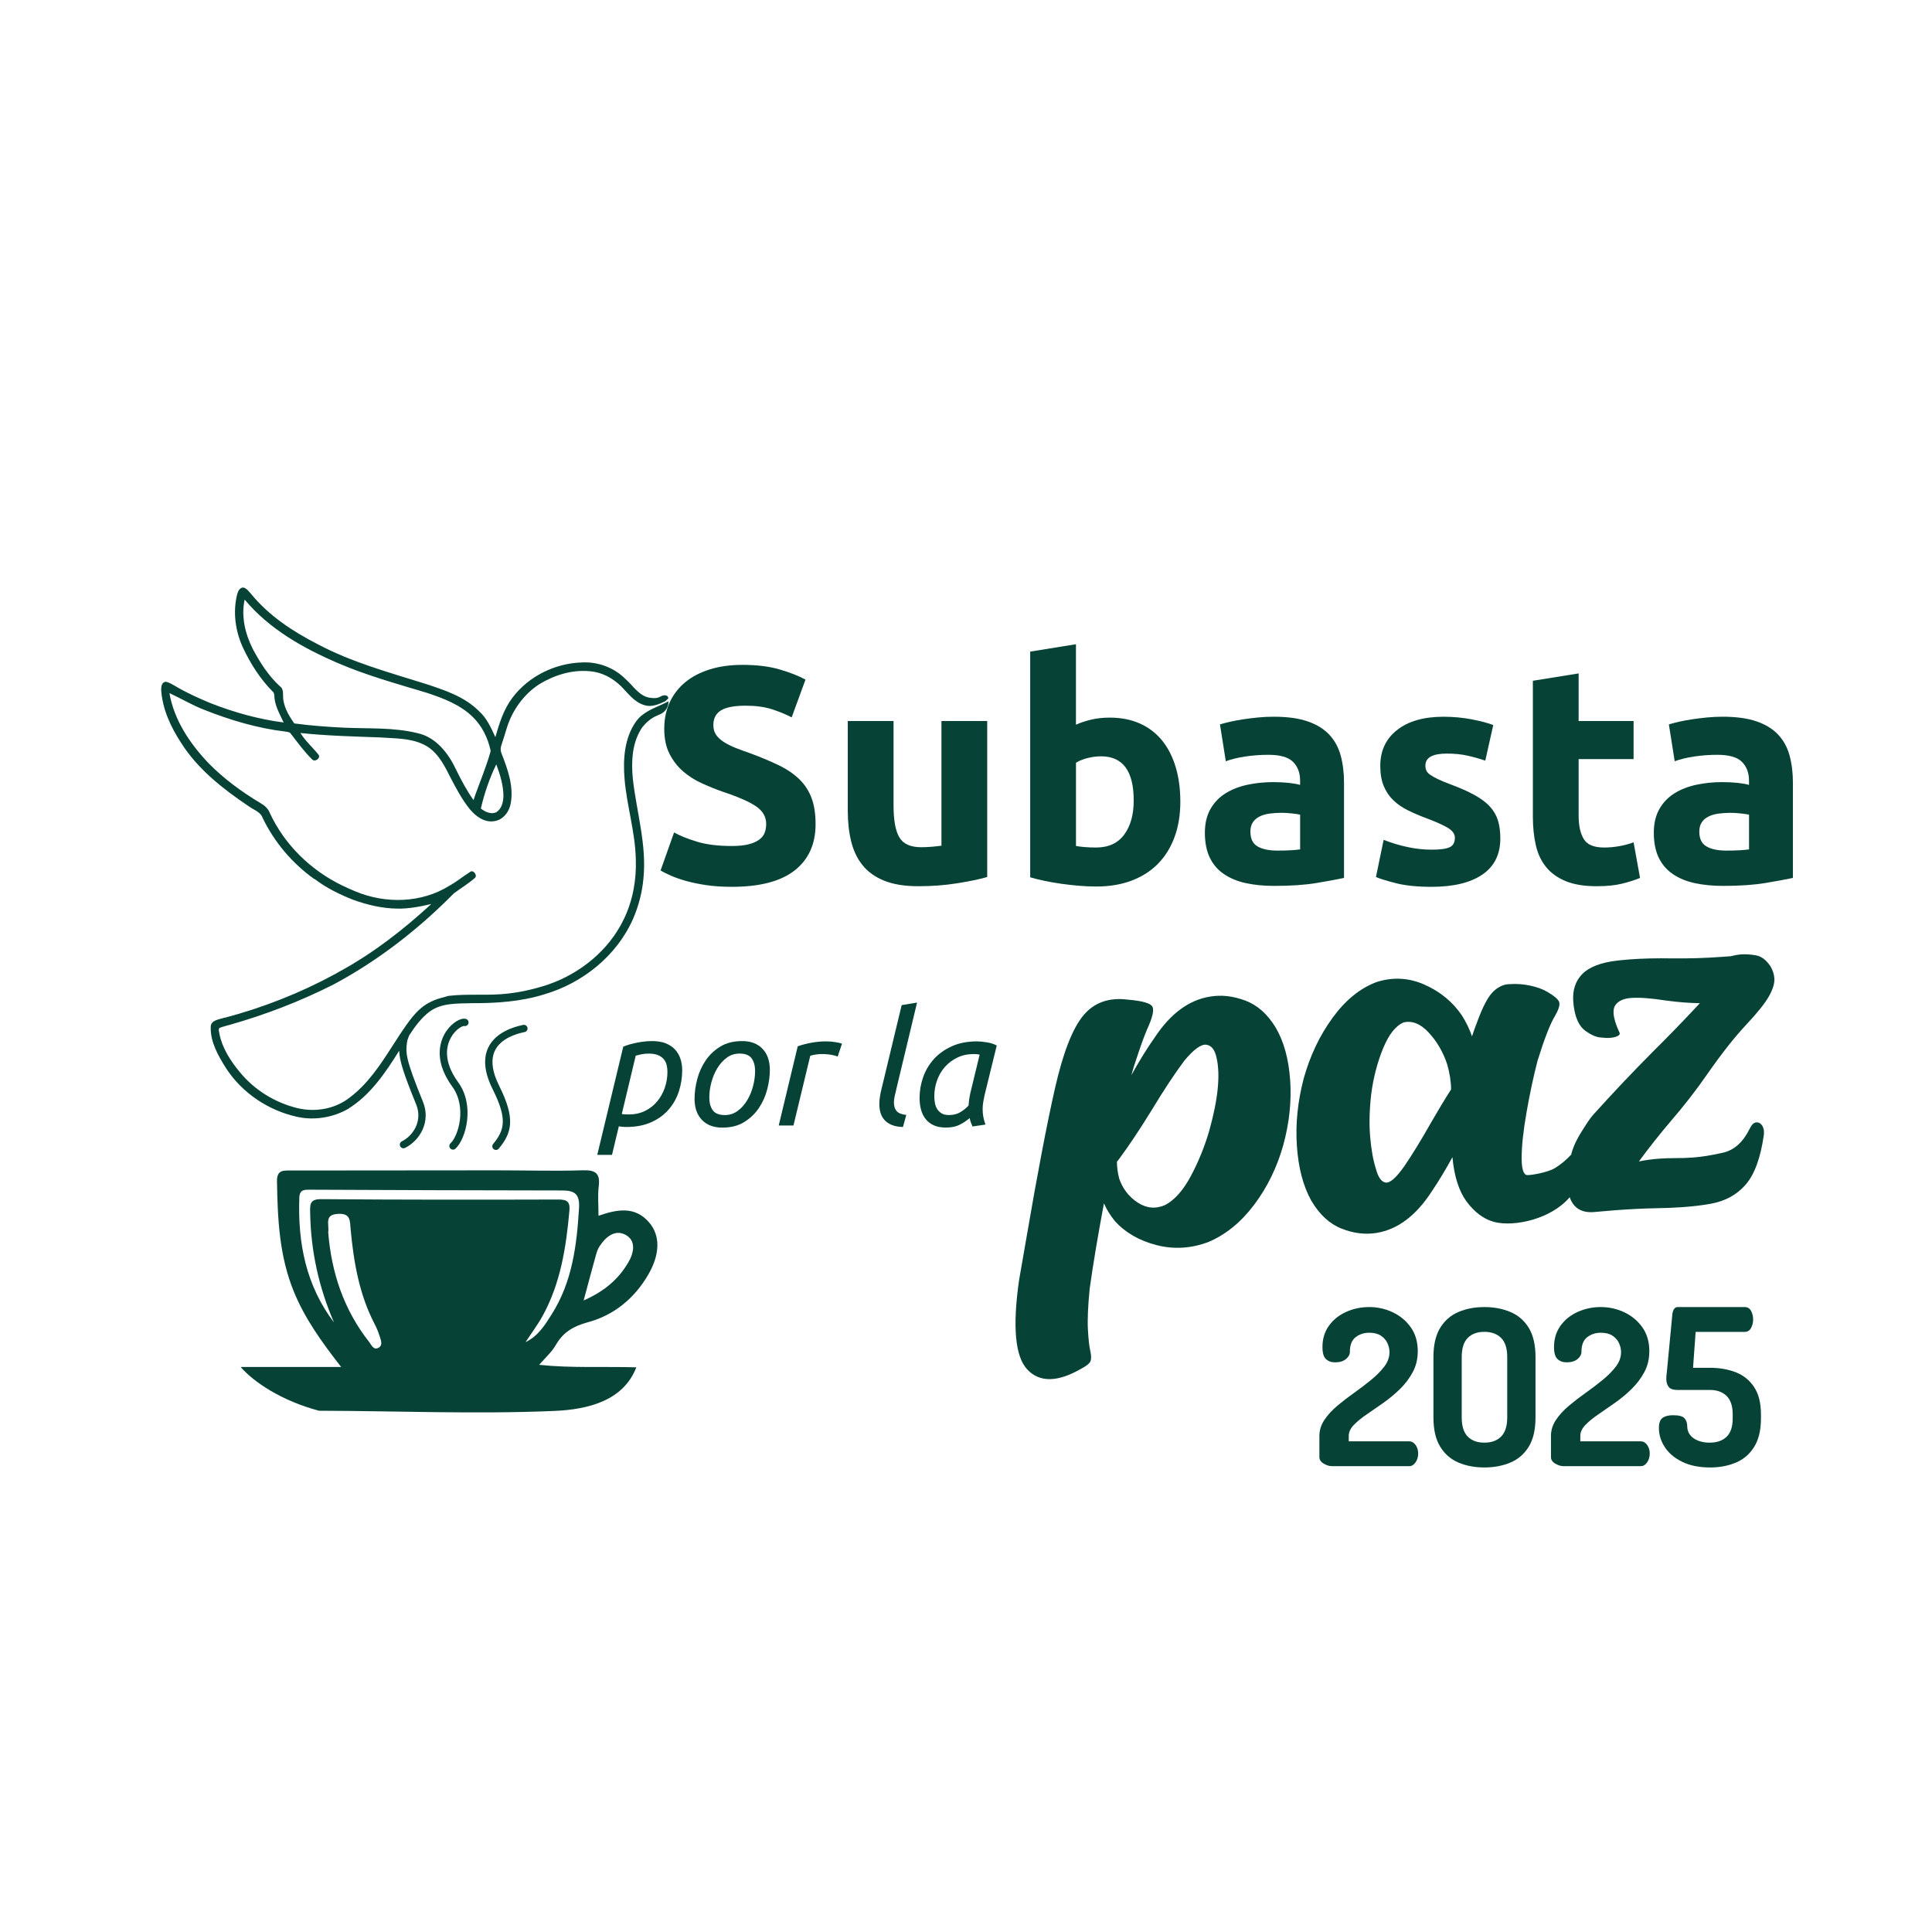 <?xml version="1.0" encoding="UTF-8"?>
<svg id="Capa_1" data-name="Capa 1" xmlns="http://www.w3.org/2000/svg" viewBox="0 0 1080 1080">
  <defs>
    <style>
      .cls-1 {
        fill: #064336;
      }
    </style>
  </defs>
  <g>
    <path class="cls-1" d="M194.86,619.68c12.39-7.77,20.67-20.14,28.29-32.34.18,5.62,2.36,12.51,9.5,30.07,3.64,8.95-1.42,17.3-8.03,20.62-1.01.51-1.42,1.74-.91,2.74.36.71,1.08,1.13,1.83,1.13.31,0,.62-.07.91-.22,8.25-4.14,14.55-14.59,9.98-25.81-9.61-23.64-9.78-27.04-8.88-33.41.14-.99.62-2.33,1.25-3.79,3.19-4.84,6.59-9.54,11.22-13.08,6.9-5.15,15.88-4.55,24.01-4.81,13.51.05,27.17-.88,40.15-4.91,21.47-6.27,40.58-21.54,49.69-42.18,3.12-7.17,5.1-14.84,5.82-22.63,1.88-18.71-3.79-36.97-5.9-55.39-.99-9.89-.55-20.71,5.27-29.15.5-.57,1.31-1.5,1.82-2.07,1.77-1.69,3.67-3.28,5.96-4.2.82-.36,1.63-.73,2.45-1.11,2.74-1.26,4.47-4.04,4.37-7.05v-.05s0,0,0,0c-5.61,3.02-12.16,4.75-16.67,9.5-.49.55-.95,1.11-1.38,1.68-6.62,9.28-7.39,21.24-6.48,32.23,1.26,15.11,5.99,29.74,6.29,44.95.4,11.53-1.69,23.21-6.79,33.61-8.29,17.19-24.17,30.09-42.06,36.3-8.56,2.87-17.45,4.82-26.47,5.45-9.71.7-19.48-.21-29.15.92-1.05.11-1.99.6-3.01.83-4.77,1.08-9.31,3.16-13,6.39-3.03,2.65-5.46,5.81-7.78,9.06-2.89,4.06-5.55,8.3-8.25,12.46-6.51,10.14-13.38,20.48-23.11,27.86-8.17,6.6-19.34,8.59-29.45,6.19-12.5-3.01-24.05-10.11-32.22-20.06-5.18-6.25-9.82-13.32-11.46-21.39-.08-1.1-.8-2.45.02-3.41,1.82-.71,3.72-1.17,5.61-1.69,20.04-5.66,39.59-13.2,58.17-22.6,24.92-13.31,47.51-30.9,67.29-50.98,3.84-2.81,7.95-5.3,11.55-8.44,1.97-1.42-.85-5.18-2.7-3.36-3.86,2.4-7.36,5.37-11.36,7.55-15.55,9.78-35.67,10.24-52.39,3.27-2.51-1.01-4.96-2.12-7.4-3.29-17.59-8.45-32.39-22.83-40.62-40.59-.93-2.52-3-4.29-5.28-5.58-10.46-6.25-20.37-13.53-28.93-22.22-10.41-10.93-19.3-24.11-21.92-39.23,6.47,2.98,12.63,6.68,19.3,9.28,14.67,5.82,29.96,10.39,45.68,12.24,1.06.2,2.39.22,2.98,1.32,3.79,4.89,7.45,9.94,11.86,14.28,1.54,1.66,5.02-.84,3.48-2.76-3.28-4.07-7.28-7.57-10.07-12.06,14.77,1.57,29.61,1.93,44.44,2.47,8.18.62,16.84.28,24.4,3.95,6.98,3.27,10.95,10.32,14.25,16.92l.3.61c3.37,6.44,6.71,12.99,11.31,18.64,3.26,3.94,8.11,7.56,13.51,6.71,5.05-.61,8.56-5.23,9.36-10,1.72-9.5-1.66-18.93-5.07-27.65-.59-1.42-.78-2.95-.28-4.43,1.14-3.43,2.18-6.9,3.25-10.36,3.09-9.73,9.42-18.52,18.02-24.11,8.45-5.16,18.48-8.28,28.45-7.26,6.46.52,12.51,3.72,17.11,8.21,4.05,3.99,7.59,9.2,13.37,10.76,3.94,1.23,7.89-.5,11.42-2.15.54-.46,1.25-1.03,1.81-1.67,0-.01,0-.02,0-.03-.1-2.09-2.57-2.01-4.4-.98-1.82,1.02-3.43.98-5.59.71-6.29-.75-9.62-6.8-14.02-10.59-6.33-6.33-15.28-9.64-24.19-9.19-15.05.41-29.96,7.7-39.01,19.82-4.86,6.45-7.28,14.27-9.47,21.93-2.41-5.24-4.82-10.71-9.24-14.61-8.09-8.12-19.25-11.7-29.86-15.2-20.42-6.4-41.27-12.06-60.26-22.16-13.83-7.09-27.18-15.85-37.1-27.98-1.3-1.37-2.43-3.16-4.36-3.68-2-.03-2.97,1.89-3.45,3.53-2.62,10.2-1.07,21.18,3.43,30.62,4.14,8.68,9.39,16.93,16.16,23.8,1.34.97,1.07,2.63,1.23,4.06.6,4.83,3.08,9.09,5.1,13.43-13.94-1.79-27.59-5.62-40.66-10.72-6.44-2.69-12.83-5.52-18.86-9.02-2.02-1.1-3.95-2.49-6.22-3.01-2.41-.01-2.77,2.76-2.72,4.59.71,10.68,5.34,20.67,11.12,29.51,9.32,14.76,23.33,25.73,37.63,35.36,2.71,2.07,6.68,3.1,7.95,6.59,6.53,13.57,16.5,25.36,28.73,34.12l.13-.06c6.61,5.04,14.12,8.77,21.84,11.79,7.85,2.82,16.13,4.8,24.52,4.9,6.45.15,12.84-1.13,19.09-2.57-15.73,14.46-32.73,27.64-51.54,37.88-.62.35-1.87,1.05-2.49,1.4-19.4,10.54-40.11,18.65-61.43,24.3v-.11c-2.94,1.12-7.94,1.22-7.85,5.42-.2,8.34,4.19,15.93,8.49,22.78,9.02,14,23.86,23.87,40.09,27.36,9.63,2.05,19.93.29,28.44-4.62ZM277.43,427.28c2.1,5.68,3.95,11.6,4,17.71-.12,3.4-.99,7.36-4.21,9.15-2.97,1.22-6.09-.36-8.42-2.18,1.98-8.49,4.81-16.83,8.63-24.68ZM158.25,388.78c-.04-1.86-.02-4.01-1.79-5.15-6.42-5.88-11.14-13.32-15.2-20.96-4.2-8.38-6.55-18.17-4.49-27.48,13.76,16.52,32.96,27.29,52.46,35.62,15.98,6.86,32.77,11.47,49.39,16.48,9.11,3.03,18.51,6.55,25.53,13.37,5.23,5.01,8.52,11.74,10.08,18.77,0,.23-.01.46-.02.69-2.55,9.24-6.46,18.05-9.52,27.13-3.67-5.19-6.67-10.81-9.48-16.5l-.2-.41c-4.27-9.11-11.16-18.17-21.49-20.48-13.4-3.32-27.35-2.47-41.05-3.08-9.34-.44-18.68-1.14-27.95-2.37-3.2-4.52-6.37-9.88-6.27-15.64Z"/>
    <path class="cls-1" d="M334.57,679.61c0-6.25-.5-11.37.12-16.36.89-7.19-1.58-9.28-8.82-9.05-15.95.51-31.92.02-47.89.02-38.39.01-76.78.08-115.16.1-4.16,0-8.08-.53-7.98,5.94.34,21.12,1.26,41.97,9.52,62,6.04,14.66,14.99,27.34,26.34,41.89h-56.17c7.36,8.52,22.98,18.93,43.78,24.46,43.82.12,87.62,1.97,131.45.12,19.27-.81,38.78-5.81,45.95-24.4-18.43-.5-36.82.49-54.3-1.38,3.31-3.87,7-7.09,9.3-11.1,4.17-7.27,9.96-10.55,18.12-12.77,14.5-3.96,25.82-13.3,33.51-26.48,6.65-11.42,6.9-21.93.44-29.35-7.75-8.9-17.37-7.42-28.2-3.63ZM211.69,753.34c-2.86,1.67-4.04-1.53-5.38-3.23-14.31-18.18-21.09-39.14-22.83-61.2.65-4.6-2.38-9.85,5.31-10.34,7.37-.46,6.77,3.81,7.24,8.86,1.72,18.28,4.81,36.29,13.46,52.85,1.09,2.09,1.99,4.31,2.7,6.56.69,2.2,2,5.05-.51,6.51ZM308.4,734.71c-3.8,6-7.48,12.08-14.6,15.55,3.21-4.91,6.76-9.64,9.58-14.76,10.03-18.28,13.1-38.38,14.93-58.8.45-5.06-1.46-6.18-6.27-6.16-44.19.13-88.37.15-132.56-.21-6.44-.05-6.17,3.12-6.1,7.5.35,21.32,4.77,41.7,13.34,61.45-15.63-20.6-20.32-44.41-19.39-69.81.17-4.63,2.94-4.44,6.17-4.42,46.9.19,93.8.4,140.7.42,7.04,0,9.96,1.98,9.48,9.84-1.26,20.88-3.77,41.24-15.29,59.41ZM351.39,705.4c-5.33,9.25-13.01,16.22-25.13,21.57,2.72-10.1,4.78-17.88,6.94-25.63.45-1.62,1.05-3.28,1.96-4.68,3.39-5.2,8.5-9.45,14.3-6.51,6.33,3.2,4.88,10.12,1.93,15.25Z"/>
    <path class="cls-1" d="M293.26,576.94c1.11-.22,1.83-1.3,1.6-2.41-.22-1.11-1.3-1.83-2.41-1.6-5.52,1.11-15.38,4.21-19.44,12.52-3.06,6.26-2.25,14.15,2.4,23.44,8.25,16.5,6.74,22.77.26,30.59-.72.87-.6,2.16.27,2.88.38.32.84.47,1.31.47.59,0,1.17-.25,1.57-.74,7.36-8.86,9.41-16.72.26-35.03-4.05-8.1-4.85-14.76-2.38-19.82,3.29-6.74,11.8-9.35,16.57-10.31Z"/>
    <path class="cls-1" d="M259.39,573.53c1.07.27,2.17-.36,2.47-1.43.31-1.09-.33-2.22-1.42-2.52-2.91-.82-7.68,2.14-10.87,6.72-2.85,4.1-8.24,15.34,3.22,31.07,8.34,11.44,3.43,27.66-.95,31.74-.83.77-.87,2.06-.1,2.89.4.43.95.65,1.5.65.5,0,1-.18,1.39-.55,5.84-5.43,10.95-24.12,1.47-37.14-8.86-12.16-6.34-20.84-4.05-24.93,2.64-4.71,6.4-6.55,7.33-6.51Z"/>
    <path class="cls-1" d="M409.05,495.74c15.68,0,27.4-3.06,35.19-9.18,7.78-6.12,11.67-14.73,11.67-25.83,0-5.72-.74-10.58-2.23-14.59-1.49-4-3.75-7.49-6.78-10.47-3.03-2.97-6.84-5.58-11.41-7.81-4.58-2.23-9.95-4.49-16.13-6.78-2.98-1.03-5.7-2.03-8.15-3-2.46-.97-4.64-2.06-6.52-3.26-1.89-1.2-3.35-2.55-4.38-4.03-1.03-1.49-1.54-3.32-1.54-5.49,0-3.66,1.4-6.38,4.21-8.15,2.8-1.77,7.41-2.66,13.82-2.66,5.72,0,10.61.66,14.68,1.97,4.06,1.32,7.75,2.83,11.07,4.55l7.73-21.11c-3.78-2.06-8.58-3.95-14.42-5.66-5.83-1.72-12.76-2.57-20.77-2.57-6.75,0-12.82.83-18.19,2.49-5.38,1.66-9.95,4.03-13.73,7.12-3.78,3.09-6.69,6.84-8.76,11.24-2.06,4.41-3.09,9.35-3.09,14.85s.97,10.16,2.92,13.99c1.94,3.84,4.46,7.1,7.55,9.78,3.09,2.69,6.58,4.92,10.47,6.69,3.89,1.77,7.78,3.35,11.67,4.72,8.93,2.98,15.22,5.75,18.88,8.32,3.66,2.57,5.49,5.81,5.49,9.7,0,1.83-.29,3.49-.86,4.98-.57,1.49-1.61,2.78-3.09,3.86-1.49,1.09-3.46,1.95-5.92,2.57-2.46.63-5.58.94-9.35.94-7.56,0-13.93-.77-19.14-2.32-5.21-1.54-9.58-3.29-13.13-5.24l-7.55,21.28c1.6.92,3.57,1.89,5.92,2.92,2.35,1.03,5.15,2,8.41,2.92,3.26.91,7.01,1.69,11.24,2.32,4.23.63,8.98.94,14.25.94Z"/>
    <path class="cls-1" d="M551.86,490.25v-87.2h-25.58v69.69c-1.61.23-3.43.43-5.49.6-2.06.17-4.01.26-5.84.26-5.95,0-10.02-1.83-12.19-5.49-2.18-3.66-3.26-9.61-3.26-17.85v-47.2h-25.58v50.29c0,6.18.63,11.84,1.89,16.99,1.26,5.15,3.37,9.59,6.35,13.3,2.98,3.72,7.01,6.61,12.1,8.67,5.09,2.06,11.47,3.09,19.14,3.09s14.76-.54,21.63-1.63c6.87-1.09,12.47-2.26,16.82-3.52Z"/>
    <path class="cls-1" d="M593.14,494.02c3.26.46,6.58.83,9.95,1.12,3.38.28,6.61.43,9.7.43,7.44,0,14.08-1.12,19.91-3.35,5.83-2.23,10.76-5.41,14.76-9.53,4-4.12,7.06-9.1,9.18-14.93,2.12-5.84,3.17-12.36,3.17-19.57s-.86-13.53-2.57-19.31c-1.72-5.78-4.24-10.73-7.55-14.85-3.32-4.12-7.44-7.29-12.36-9.53-4.92-2.23-10.59-3.35-16.99-3.35-3.55,0-6.87.34-9.95,1.03-3.09.69-6.07,1.66-8.93,2.92v-44.97l-25.58,4.12v126.16c2.29.69,4.92,1.35,7.9,1.97,2.97.63,6.09,1.17,9.35,1.63ZM601.47,426.39c1.6-1.03,3.69-1.89,6.27-2.57,2.57-.69,5.17-1.03,7.81-1.03,12.13,0,18.2,8.24,18.2,24.72,0,7.9-1.78,14.25-5.32,19.05-3.55,4.81-8.82,7.21-15.79,7.21-2.29,0-4.41-.09-6.35-.26-1.95-.17-3.55-.37-4.81-.6v-46.52Z"/>
    <path class="cls-1" d="M684.2,488.62c3.43,2.35,7.52,4.03,12.27,5.06,4.75,1.03,10.04,1.54,15.88,1.54,9.27,0,17.17-.54,23.69-1.63,6.52-1.09,11.61-2.03,15.28-2.83v-53.21c0-5.61-.63-10.7-1.89-15.28-1.26-4.58-3.41-8.47-6.44-11.67-3.04-3.2-7.07-5.67-12.1-7.38-5.04-1.72-11.33-2.57-18.88-2.57-2.98,0-5.92.14-8.84.43-2.92.29-5.69.63-8.32,1.03-2.63.4-5.06.86-7.3,1.37-2.23.52-4.09,1-5.58,1.46l3.26,20.6c3.09-1.14,6.75-2.03,10.98-2.66,4.23-.63,8.52-.94,12.87-.94,6.52,0,11.1,1.32,13.73,3.95,2.63,2.63,3.95,6.12,3.95,10.47v2.4c-1.61-.46-3.69-.83-6.27-1.12-2.57-.28-5.52-.43-8.84-.43-4.92,0-9.67.49-14.25,1.46-4.58.97-8.64,2.55-12.19,4.72-3.55,2.18-6.38,5.09-8.5,8.76-2.12,3.66-3.18,8.13-3.18,13.39s.91,10.13,2.75,13.9c1.83,3.78,4.46,6.84,7.9,9.18ZM700.34,459.69c.91-1.37,2.17-2.46,3.78-3.26,1.6-.8,3.46-1.34,5.58-1.63,2.12-.28,4.38-.43,6.78-.43,1.72,0,3.61.11,5.66.34,2.06.23,3.61.46,4.64.69v19.4c-1.37.23-3.21.4-5.49.52-2.29.11-4.69.17-7.21.17-4.69,0-8.38-.77-11.07-2.32-2.69-1.54-4.03-4.32-4.03-8.32,0-2.06.46-3.78,1.37-5.15Z"/>
    <path class="cls-1" d="M810.36,473.6c-1.95.92-5.26,1.37-9.95,1.37s-8.98-.49-13.56-1.46c-4.58-.97-9.04-2.32-13.39-4.03l-4.29,20.77c2.06.92,5.75,2.06,11.07,3.43,5.32,1.37,11.99,2.06,20,2.06,12.24,0,21.71-2.28,28.41-6.85,6.69-4.57,10.04-11.31,10.04-20.21,0-3.77-.43-7.08-1.29-9.93-.86-2.85-2.35-5.45-4.46-7.79-2.12-2.34-5.01-4.52-8.67-6.54-3.66-2.02-8.3-4.07-13.91-6.14-2.74-1.04-5.01-1.99-6.78-2.85-1.78-.86-3.18-1.67-4.2-2.41-1.03-.74-1.72-1.52-2.06-2.32-.34-.8-.51-1.72-.51-2.75,0-4.46,4-6.69,12.01-6.69,4.35,0,8.27.4,11.76,1.2,3.49.8,6.72,1.72,9.7,2.75l4.46-19.91c-2.98-1.14-6.98-2.2-12.01-3.18-5.04-.97-10.3-1.46-15.79-1.46-10.99,0-19.63,2.46-25.92,7.38-6.29,4.92-9.44,11.62-9.44,20.08,0,4.35.63,8.07,1.89,11.16,1.26,3.09,3.03,5.75,5.32,7.98,2.29,2.23,5.06,4.15,8.32,5.75,3.26,1.6,6.89,3.15,10.9,4.63,5.15,1.95,8.99,3.69,11.5,5.24,2.52,1.54,3.78,3.35,3.78,5.41,0,2.63-.97,4.41-2.92,5.32Z"/>
    <path class="cls-1" d="M864.26,484.67c2.75,3.38,6.41,6.01,10.99,7.9,4.57,1.89,10.35,2.83,17.34,2.83,5.49,0,10.13-.46,13.9-1.37,3.78-.91,7.21-2,10.3-3.26l-3.61-19.91c-2.4.92-5.06,1.63-7.98,2.14-2.92.52-5.75.77-8.5.77-5.72,0-9.53-1.6-11.41-4.81-1.89-3.2-2.83-7.49-2.83-12.87v-31.76h30.72v-21.28h-30.72v-26.61l-25.58,4.12v75.87c0,5.84.54,11.16,1.63,15.96,1.09,4.81,3,8.9,5.75,12.27Z"/>
    <path class="cls-1" d="M1000.37,422.27c-1.26-4.58-3.41-8.47-6.44-11.67-3.03-3.2-7.07-5.67-12.1-7.38-5.04-1.72-11.33-2.57-18.88-2.57-2.98,0-5.92.14-8.84.43-2.92.29-5.69.63-8.32,1.03-2.64.4-5.06.86-7.3,1.37-2.23.52-4.09,1-5.58,1.46l3.26,20.6c3.09-1.14,6.75-2.03,10.98-2.66,4.23-.63,8.52-.94,12.87-.94,6.52,0,11.1,1.32,13.73,3.95,2.63,2.63,3.95,6.12,3.95,10.47v2.4c-1.6-.46-3.69-.83-6.26-1.12-2.57-.28-5.52-.43-8.84-.43-4.92,0-9.67.49-14.25,1.46-4.58.97-8.64,2.55-12.19,4.72-3.55,2.18-6.38,5.09-8.5,8.76-2.12,3.66-3.17,8.13-3.17,13.39s.91,10.13,2.74,13.9c1.83,3.78,4.46,6.84,7.9,9.18,3.43,2.35,7.52,4.03,12.27,5.06,4.75,1.03,10.04,1.54,15.88,1.54,9.27,0,17.17-.54,23.69-1.63,6.52-1.09,11.61-2.03,15.28-2.83v-53.21c0-5.61-.63-10.7-1.89-15.28ZM977.72,474.8c-1.37.23-3.2.4-5.49.52-2.29.11-4.7.17-7.21.17-4.69,0-8.38-.77-11.07-2.32-2.69-1.54-4.03-4.32-4.03-8.32,0-2.06.46-3.78,1.37-5.15.91-1.37,2.17-2.46,3.78-3.26,1.6-.8,3.46-1.34,5.58-1.63,2.12-.28,4.38-.43,6.78-.43,1.72,0,3.6.11,5.66.34,2.06.23,3.61.46,4.63.69v19.4Z"/>
    <path class="cls-1" d="M377.28,586.62c-1.36-1.45-3.09-2.58-5.18-3.41-2.1-.83-4.59-1.24-7.48-1.24-2.48,0-5.18.27-8.1.8-2.93.53-5.63,1.3-8.11,2.3l-14.53,60.5h8.24l3.81-15.94c.59.12,1.27.21,2.04.27.77.06,1.48.09,2.12.09,5.37,0,10.03-.89,13.95-2.66,3.93-1.77,7.18-4.13,9.74-7.09,2.57-2.95,4.47-6.33,5.71-10.14,1.24-3.81,1.86-7.75,1.86-11.83,0-2.36-.34-4.53-1.02-6.51-.68-1.98-1.7-3.69-3.06-5.14ZM371.61,608.14c-1.01,2.87-2.44,5.4-4.3,7.62-1.86,2.21-4.12,3.97-6.78,5.27-2.66,1.3-5.67,1.95-9.04,1.95-.65,0-1.31-.01-1.99-.04-.68-.03-1.32-.1-1.91-.22l7.79-32.6c.83-.23,1.86-.49,3.1-.75,1.24-.27,2.6-.4,4.08-.4,2.12,0,3.87.28,5.23.84,1.36.56,2.44,1.32,3.23,2.26.8.95,1.34,2.04,1.64,3.28.3,1.24.44,2.51.44,3.81,0,3.13-.5,6.13-1.51,8.99Z"/>
    <path class="cls-1" d="M501.03,608.9l11.61-48.46-8.6,1.42-11.16,46.42c-.41,1.59-.74,3.13-.97,4.61-.24,1.48-.36,2.89-.36,4.25,0,1.83.23,3.51.71,5.05.47,1.54,1.22,2.87,2.26,3.99,1.03,1.12,2.39,2.02,4.08,2.7,1.68.68,3.73,1.05,6.16,1.11l1.86-6.73c-2.66-.29-4.47-1.03-5.45-2.21-.98-1.18-1.46-2.78-1.46-4.78,0-1.12.15-2.3.44-3.54.3-1.24.59-2.51.89-3.81Z"/>
    <path class="cls-1" d="M466.71,582.54c-.86-.15-1.73-.25-2.61-.31-.89-.06-1.68-.09-2.39-.09-2.72,0-5.43.25-8.15.75-2.72.5-5.26,1.17-7.62,1.99l-10.63,44.29h8.24l9.39-38.98c.89-.3,1.93-.53,3.15-.71,1.21-.18,2.44-.27,3.68-.27,1.42,0,2.89.12,4.43.35,1.53.24,2.89.59,4.08,1.06l2.39-7.18c-.35-.18-.89-.34-1.59-.49-.71-.15-1.49-.29-2.35-.44Z"/>
    <path class="cls-1" d="M414.84,581.97c-4.78,0-8.86,1.03-12.23,3.1-3.37,2.07-6.11,4.69-8.24,7.88-2.13,3.19-3.68,6.67-4.65,10.45-.97,3.78-1.46,7.38-1.46,10.81,0,5.02,1.37,8.96,4.12,11.83,2.75,2.87,6.54,4.3,11.39,4.3s8.86-1.03,12.23-3.1c3.36-2.07,6.11-4.69,8.24-7.88,2.13-3.19,3.68-6.67,4.65-10.45.98-3.78,1.46-7.38,1.46-10.81,0-5.02-1.37-8.96-4.12-11.83-2.75-2.86-6.54-4.3-11.38-4.3ZM420.95,607.21c-.77,2.9-1.88,5.54-3.32,7.93-1.45,2.39-3.22,4.36-5.31,5.89-2.1,1.54-4.47,2.3-7.13,2.3-3.19,0-5.43-.89-6.73-2.66-1.3-1.77-1.95-4.16-1.95-7.18,0-2.72.38-5.52,1.15-8.42.77-2.89,1.88-5.54,3.32-7.93,1.45-2.39,3.22-4.35,5.31-5.89,2.1-1.54,4.47-2.3,7.13-2.3,3.19,0,5.43.89,6.73,2.66,1.3,1.77,1.95,4.16,1.95,7.18,0,2.72-.39,5.52-1.15,8.41Z"/>
    <path class="cls-1" d="M550.37,612.26l6.82-27.82c-1.54-.83-3.37-1.42-5.49-1.77-2.13-.35-3.99-.53-5.58-.53-5.38,0-10.07.92-14.09,2.75-4.02,1.83-7.35,4.22-10.01,7.17-2.66,2.95-4.65,6.32-5.98,10.1-1.33,3.78-1.99,7.65-1.99,11.6,0,2.42.28,4.64.84,6.64.56,2.01,1.43,3.75,2.61,5.23,1.18,1.48,2.7,2.63,4.56,3.45,1.86.83,4.09,1.24,6.69,1.24,3.19,0,5.88-.59,8.06-1.77,2.18-1.18,3.93-2.36,5.23-3.54.18.89.41,1.73.71,2.53.3.8.59,1.52.89,2.17l7.26-1.06c-.59-1.59-1.01-3.09-1.24-4.47-.24-1.39-.35-2.76-.35-4.12s.1-2.66.31-3.9c.21-1.24.46-2.54.75-3.9ZM542.31,611.55c-.24,1.12-.43,2.23-.58,3.32-.15,1.09-.25,2.14-.31,3.14-1.3,1.42-2.83,2.66-4.61,3.72-1.77,1.06-3.9,1.59-6.38,1.59-1.65,0-3-.31-4.03-.93-1.03-.62-1.86-1.42-2.48-2.39-.62-.98-1.05-2.09-1.28-3.37-.24-1.27-.35-2.52-.35-3.76,0-3.13.52-6.13,1.55-8.99,1.03-2.86,2.51-5.37,4.43-7.53,1.92-2.15,4.24-3.88,6.95-5.18,2.72-1.3,5.76-1.95,9.13-1.95.53,0,1.14.03,1.81.09.68.06,1.17.15,1.46.27l-5.32,21.97Z"/>
    <path class="cls-1" d="M696.14,559.33c-6.75-2.54-13.27-3.29-19.56-2.25-11.82,1.84-22.15,9.41-30.97,22.69-4.44,6.3-8.82,13.38-13.15,21.24.84-3.2,1.75-6.15,2.73-8.87,2.24-6.93,4.24-12.46,5.99-16.61,3.05-6.59,4.06-10.85,3.04-12.79-1.02-1.93-5.58-3.24-13.66-3.93-10.68-1.37-19.04,1.61-25.07,8.96-6.03,7.35-11.29,20.91-15.77,40.69-4.48,19.78-9.78,47.53-15.9,83.25-1.31,7.54-2.69,15.48-4.14,23.82-3.77,26.24-2.21,42.95,4.69,50.14,6.89,7.19,16.87,7.02,29.95-.5,3.02-1.59,4.78-3.02,5.27-4.28.5-1.26.45-3.19-.13-5.8-.57-2.51-1.01-6.47-1.31-11.88-.3-5.42.03-13.01.98-22.78,1.86-13.36,4.52-29.28,7.98-47.76,1.53,3.51,3.58,6.84,6.16,9.98,5.86,6.43,13.61,10.89,23.24,13.37,9.64,2.48,19.32,1.9,29.05-1.75,9.69-4.14,18.2-11.08,25.53-20.82,7.32-9.74,12.74-20.82,16.24-33.23,3.4-12.4,4.7-24.52,3.88-36.36-.82-11.85-3.52-21.67-8.1-29.47-4.57-7.51-10.23-12.53-16.97-15.08ZM675.89,632.39c-2.59,8.81-6,17.17-10.22,25.07-4.22,7.9-8.98,13.27-14.26,16.11-5.32,2.35-10.44,1.91-15.38-1.3-4.94-3.22-8.4-7.69-10.39-13.43-.82-3.17-1.25-6.32-1.28-9.46l.81-.94c5.71-7.67,11.94-16.99,18.68-27.96,6.82-11.28,12.91-20.49,18.27-27.64,5.22-6.26,9.3-9.21,12.22-8.83,2.91.38,4.84,2.88,5.77,7.52,2.16,9.54.76,23.17-4.22,40.87Z"/>
    <path class="cls-1" d="M981.49,534.02c-3.07-.51-5.78-.68-8.12-.51-1.85.14-3.74.47-5.66,1l-5.41.4c-8.97.66-18.11.93-27.42.83-8.64-.15-16.66.04-24.06.58l-6.57.62c-9.23,1.07-15.79,3.56-19.66,7.46-3.88,3.91-5.59,9.03-5.13,15.37.61,8.38,3.03,13.99,7.25,16.81,2.79,1.95,5.34,3.07,7.67,3.34,2.32.27,4.16.36,5.53.26,1.07-.08,2.09-.25,3.05-.51,1.73-.52,2.56-1.22,2.49-2.09l-.18-.43c-1.98-4.27-3.06-7.76-3.26-10.49-.15-2.05.17-3.64.98-4.77,1.69-2.38,4.63-3.72,8.82-4.03,4.68-.34,11.28.16,19.81,1.49,6.63.89,12.84,1.37,18.62,1.44-8.9,9.57-17.74,18.69-26.51,27.36-11.14,11.2-22.28,22.99-33.43,35.36-1.94,2.31-3.31,4.61-4.82,6.91h-.01s-.01.03-.01.03c-3.18,4.84-5.77,9.66-7.04,14.43-.06.21-.06.36-.12.56.06-.07.09-.13.15-.2l-.2.41c.02-.08.02-.14.04-.22-2.45,2.69-5.47,5.35-9.32,7.67-3.88,2.32-13.24,3.93-15.26,3.79-2.02-.15-3.06-3.25-3.11-9.33,0-6.76.93-15.45,2.8-26.07,1.87-10.62,3.92-20.18,6.14-28.67,3.81-12.23,7.03-20.5,9.66-24.81,2-3.48,2.82-6.01,2.46-7.6-.36-1.59-2.64-3.6-6.83-6.04-2.56-1.48-5.73-2.62-9.51-3.42-3.78-.8-7.48-1.07-11.08-.81-3.33-.05-6.47,1.3-9.4,4.06-2.94,2.76-5.99,8.52-9.17,17.28-.99,2.53-1.93,5.14-2.81,7.85-1.37-4.01-3.27-7.94-5.71-11.78-5.16-7.56-12.12-13.27-20.87-17.14-8.76-3.87-17.69-4.34-26.78-1.43-9.16,3.41-17.34,10.06-24.56,19.94-7.22,9.89-12.61,21.23-16.18,34.03-3.37,12.89-4.63,25.45-3.79,37.69.84,12.24,3.52,22.4,8.03,30.5,4.59,7.8,10.23,13.02,16.94,15.67,6.71,2.65,13.26,3.44,19.65,2.39,11.81-1.94,22.12-9.75,30.92-23.42,3.89-5.77,7.69-12.07,11.41-18.91.97,10.61,3.58,18.85,7.83,24.71,4.57,6.14,9.74,9.97,15.54,11.51,11.28,2.87,31.81-1.6,42.17-13.83h0c2.11,5.96,6.49,8.73,13.13,8.32l13-1.1c8.28-.61,15.9-.96,22.85-1.08,5.09-.08,9.88-.28,14.36-.61,5.65-.41,10.8-1.03,15.44-1.86,8.22-1.48,14.79-5.1,19.71-10.84,4.92-5.75,8.28-15.06,10.09-27.93l.02-1.76c-.09-1.17-.41-2.22-.97-3.16-.88-1.31-2-1.91-3.36-1.81-1.37.1-2.6,1.32-3.7,3.65-3.67,7.42-8.61,11.85-14.83,13.28-6.21,1.43-11.81,2.33-16.78,2.7-3.22.24-6.47.35-9.75.34-3.28,0-6.29.09-9.02.29-4.19.31-8.02.83-11.5,1.58,5.7-7.77,11.67-15.31,17.9-22.62,7.32-8.47,14.13-17.25,20.42-26.33,7.98-11.46,15.33-20.76,22.07-27.92,6.09-6.52,10.22-11.72,12.38-15.6,2.17-3.88,3.15-7.19,2.95-9.92-.16-2.24-.86-4.44-2.1-6.61-2.42-3.65-5.17-5.72-8.25-6.23ZM800.02,627.44c-5.73,10.12-10.76,18.33-15.1,24.62-4.53,6.41-7.98,9.4-10.37,8.99-2.38-.41-4.19-2.98-5.41-7.69-1.52-4.69-2.59-10.64-3.21-17.85-.62-7.2-.42-15.21.6-24,1.2-9.1,3.4-17.57,6.6-25.39,3.2-7.83,7.03-12.69,11.5-14.58,4.81-1.14,9.51.77,14.08,5.73,4.58,4.96,8,10.84,10.25,17.63,1.44,4.99,2.18,9.69,2.2,14.09-3.61,5.65-7.32,11.81-11.15,18.45Z"/>
  </g>
  <g>
    <path class="cls-1" d="M744.48,819.59c-1.38,0-2.88-.47-4.5-1.4-1.62-.93-2.43-2.17-2.43-3.71v-11.8c0-3.16.93-6.14,2.8-8.94,1.86-2.8,4.3-5.45,7.3-7.97,3-2.51,6.16-4.95,9.49-7.3,3.32-2.35,6.47-4.75,9.43-7.18,2.96-2.43,5.39-4.91,7.3-7.42,1.91-2.51,2.86-5.19,2.86-8.03,0-1.7-.39-3.39-1.16-5.05-.77-1.66-1.99-3.04-3.65-4.14-1.66-1.09-3.83-1.64-6.51-1.64-2.92,0-5.46.83-7.6,2.49-2.15,1.66-3.22,4.4-3.22,8.21,0,1.46-.73,2.8-2.19,4.02s-3.49,1.83-6.08,1.83c-2.11,0-3.81-.61-5.11-1.83-1.3-1.22-1.95-3.45-1.95-6.69,0-4.62,1.22-8.62,3.65-11.98,2.43-3.37,5.66-5.94,9.67-7.73,4.01-1.78,8.29-2.68,12.83-2.68s9.12.99,13.26,2.98c4.14,1.99,7.48,4.81,10.04,8.46,2.55,3.65,3.83,8.07,3.83,13.26,0,4.3-.93,8.19-2.8,11.68-1.87,3.49-4.26,6.65-7.18,9.49-2.92,2.84-6.02,5.41-9.31,7.73s-6.39,4.46-9.31,6.45c-2.92,1.99-5.31,3.95-7.18,5.9-1.87,1.95-2.8,3.98-2.8,6.08v3.04h33.82c1.38,0,2.55.67,3.53,2.01.97,1.34,1.46,2.94,1.46,4.81s-.49,3.51-1.46,4.93c-.97,1.42-2.15,2.13-3.53,2.13h-43.31Z"/>
    <path class="cls-1" d="M829.77,820.32c-5.35,0-10.18-.91-14.48-2.74-4.3-1.82-7.71-4.78-10.22-8.88-2.52-4.1-3.77-9.55-3.77-16.36v-33.7c0-6.81,1.26-12.27,3.77-16.36,2.51-4.09,5.92-7.06,10.22-8.88,4.3-1.83,9.12-2.74,14.48-2.74s10.2.91,14.54,2.74c4.34,1.83,7.77,4.79,10.28,8.88,2.51,4.1,3.77,9.55,3.77,16.36v33.7c0,6.81-1.26,12.27-3.77,16.36-2.51,4.1-5.94,7.06-10.28,8.88-4.34,1.83-9.19,2.74-14.54,2.74ZM829.77,806.45c3.97,0,7.1-1.13,9.37-3.41s3.41-5.84,3.41-10.71v-33.7c0-4.87-1.14-8.43-3.41-10.71-2.27-2.27-5.4-3.41-9.37-3.41s-7.08,1.14-9.31,3.41c-2.23,2.27-3.35,5.84-3.35,10.71v33.7c0,4.87,1.11,8.44,3.35,10.71,2.23,2.27,5.33,3.41,9.31,3.41Z"/>
    <path class="cls-1" d="M873.93,819.59c-1.38,0-2.88-.47-4.5-1.4-1.62-.93-2.43-2.17-2.43-3.71v-11.8c0-3.16.93-6.14,2.8-8.94,1.86-2.8,4.3-5.45,7.3-7.97,3-2.51,6.16-4.95,9.49-7.3,3.32-2.35,6.47-4.75,9.43-7.18,2.96-2.43,5.39-4.91,7.3-7.42,1.91-2.51,2.86-5.19,2.86-8.03,0-1.7-.39-3.39-1.16-5.05-.77-1.66-1.99-3.04-3.65-4.14-1.66-1.09-3.83-1.64-6.51-1.64-2.92,0-5.46.83-7.6,2.49-2.15,1.66-3.22,4.4-3.22,8.21,0,1.46-.73,2.8-2.19,4.02s-3.49,1.83-6.08,1.83c-2.11,0-3.81-.61-5.11-1.83-1.3-1.22-1.95-3.45-1.95-6.69,0-4.62,1.22-8.62,3.65-11.98,2.43-3.37,5.66-5.94,9.67-7.73,4.01-1.78,8.29-2.68,12.83-2.68s9.12.99,13.26,2.98c4.14,1.99,7.48,4.81,10.04,8.46,2.55,3.65,3.83,8.07,3.83,13.26,0,4.3-.93,8.19-2.8,11.68-1.87,3.49-4.26,6.65-7.18,9.49-2.92,2.84-6.02,5.41-9.31,7.73s-6.39,4.46-9.31,6.45c-2.92,1.99-5.31,3.95-7.18,5.9-1.87,1.95-2.8,3.98-2.8,6.08v3.04h33.82c1.38,0,2.55.67,3.53,2.01.97,1.34,1.46,2.94,1.46,4.81s-.49,3.51-1.46,4.93c-.97,1.42-2.15,2.13-3.53,2.13h-43.31Z"/>
    <path class="cls-1" d="M956.05,820.32c-6.17,0-11.4-1.05-15.69-3.16-4.3-2.11-7.54-4.85-9.73-8.21-2.19-3.37-3.29-6.91-3.29-10.65,0-2.84.69-4.74,2.07-5.72,1.38-.97,3.33-1.46,5.84-1.46,3.33,0,5.47.59,6.45,1.76.97,1.18,1.46,2.58,1.46,4.2,0,2.03.55,3.73,1.64,5.11,1.09,1.38,2.59,2.43,4.5,3.16,1.9.73,4.03,1.1,6.39,1.1,4.06,0,7.22-1.1,9.49-3.29,2.27-2.19,3.41-5.6,3.41-10.22v-2.31c0-4.62-1.14-8.05-3.41-10.28-2.27-2.23-5.35-3.35-9.25-3.35h-18.13c-2.43,0-4.1-.57-4.99-1.7-.89-1.13-1.34-2.63-1.34-4.5,0-.57.02-1.09.06-1.58.04-.49.1-1.01.18-1.58l3.04-31.88c.08-1.62.38-2.88.91-3.77.53-.89,1.24-1.34,2.13-1.34h37.47c1.62,0,2.82.71,3.59,2.13.77,1.42,1.16,3.02,1.16,4.81s-.39,3.29-1.16,4.75c-.77,1.46-1.97,2.19-3.59,2.19h-27.38l-1.46,20.07h9.49c5.27,0,10.06.83,14.36,2.49,4.3,1.66,7.73,4.42,10.28,8.27,2.56,3.85,3.83,8.94,3.83,15.27v2.31c0,6.57-1.28,11.88-3.83,15.94-2.55,4.06-5.98,6.98-10.28,8.76-4.3,1.79-9.04,2.68-14.24,2.68Z"/>
  </g>
</svg>
